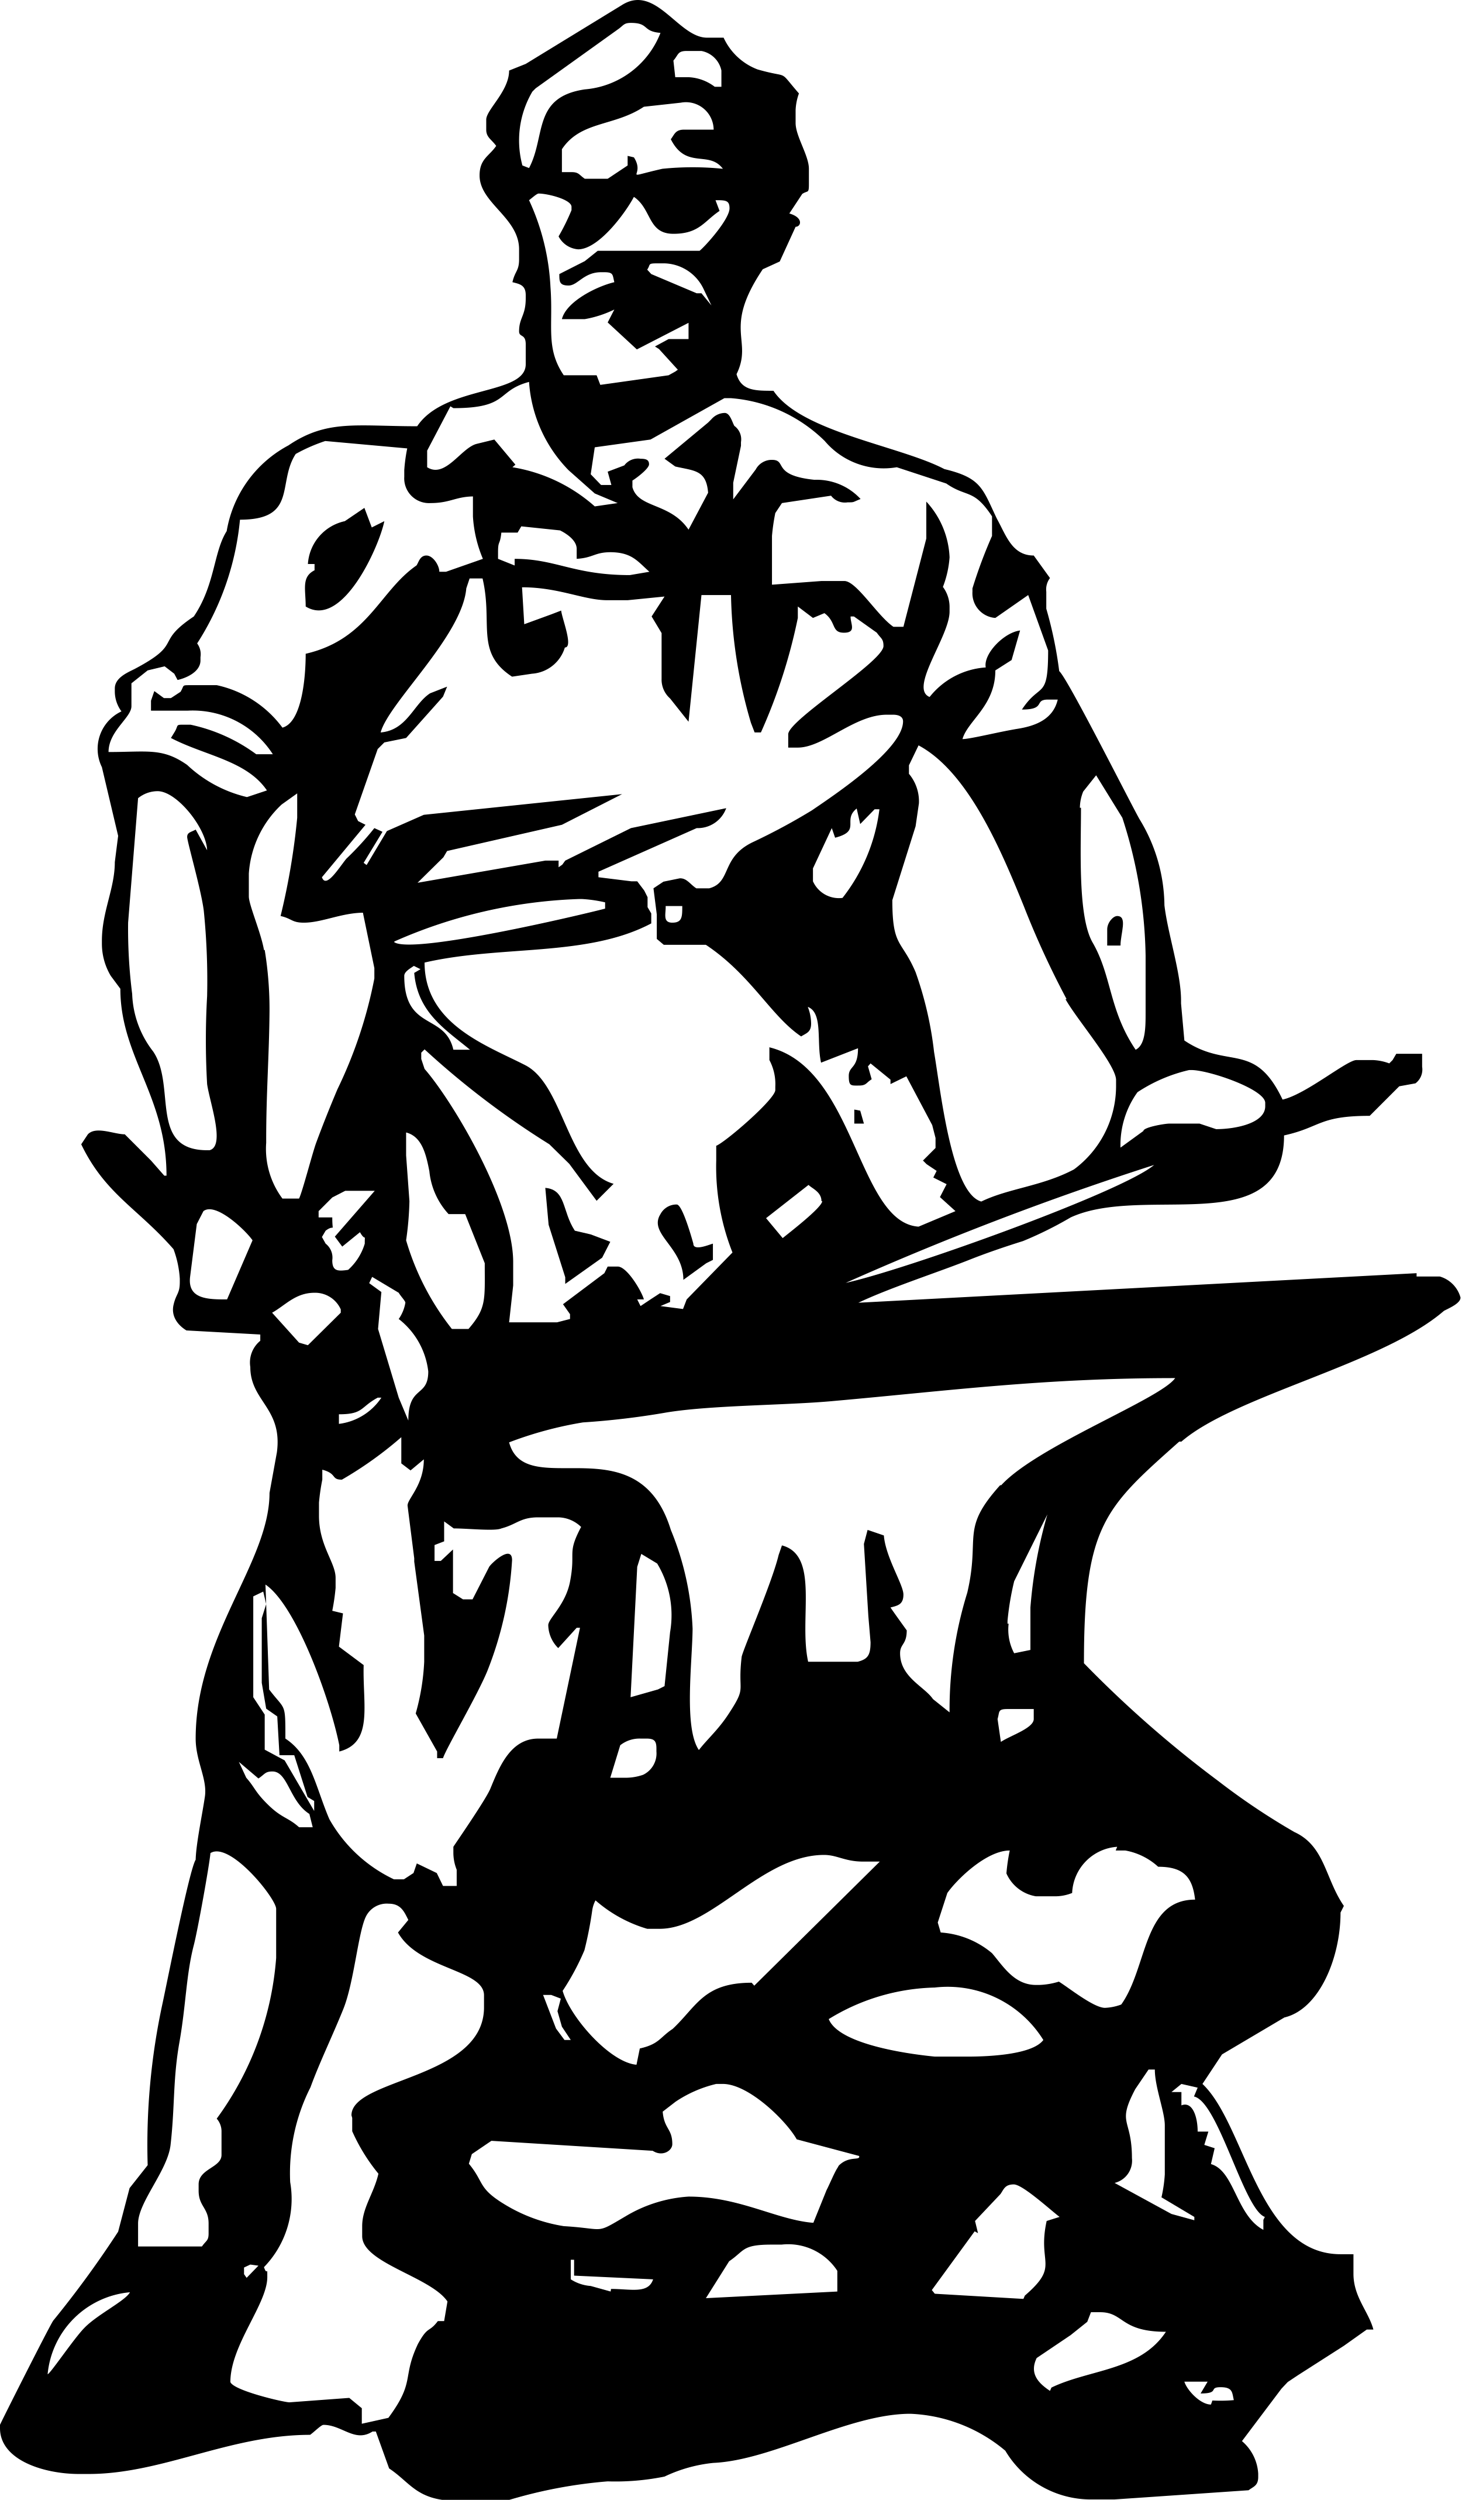 <svg xmlns="http://www.w3.org/2000/svg" width="39.6" height="67.68" viewBox="0 0 39.6 67.68"><title>meyermetallbau-logo-icon</title><path d="M8.28,17c1,.62,2-1.65,2.13-2.31l-.34.17-.2-.53-.53.36a1.27,1.27,0,0,0-1,1.16h.18v.17C8.16,16.2,8.28,16.53,8.28,17Z" transform="translate(0 -0.58)"/><path d="M18.78,34.25c-.05-.18-.3-1.06-.45-1.06a.49.49,0,0,0-.44.26c-.34.54.62.89.62,1.78l.62-.45.18-.09v-.44C19.2,34.28,18.78,34.46,18.78,34.25Z" transform="translate(0 -0.58)"/><path d="M30.26,25.38c-.11,0-.27.18-.27.36v.44h.36C30.35,25.85,30.55,25.38,30.26,25.38Z" transform="translate(0 -0.58)"/><path d="M15.57,33.9c-.35-.53-.23-1.11-.8-1.16l.09,1,.45,1.42v.18l1-.71.22-.43L16,34Z" transform="translate(0 -0.58)"/><path d="M39,35.14h-.63v-.09l-15.12.8c.82-.39,2.08-.8,2.95-1.14.5-.2,1-.37,1.51-.53A10.18,10.18,0,0,0,29,33.54c2-.92,5.78.66,5.78-2.22,1-.22.93-.53,2.32-.53l.8-.8.44-.08a.47.47,0,0,0,.18-.45v-.35h-.7l-.1.17-.09.09a1.43,1.43,0,0,0-.44-.09h-.45c-.26,0-1.37.93-2,1.07-.76-1.6-1.47-.8-2.66-1.6l-.09-1v-.09c0-.74-.36-1.8-.45-2.57a4.55,4.55,0,0,0-.68-2.34c-.3-.54-1.95-3.82-2.17-4a11,11,0,0,0-.35-1.69V16.6a.51.51,0,0,1,.1-.37L28,15.62c-.59,0-.75-.55-1-1-.39-.82-.42-1.1-1.42-1.34-1.2-.63-3.88-1-4.63-2.12-.5,0-.87,0-1-.45.46-.94-.39-1.2.71-2.84l.46-.21.43-.94c.15,0,.22-.25-.17-.36l.35-.53c.15-.1.18,0,.18-.26V5.15c0-.36-.36-.88-.36-1.24V3.56a1.5,1.5,0,0,1,.09-.45c-.59-.68-.21-.39-1.12-.65a1.66,1.66,0,0,1-.92-.86h-.45c-.78,0-1.39-1.47-2.31-.88L14.24,2.31l-.45.18c0,.56-.62,1.06-.62,1.33v.27c0,.21.14.26.27.44-.19.28-.45.35-.45.8,0,.75,1.07,1.14,1.07,2v.27c0,.32-.11.31-.18.62.2.05.36.08.36.35v.09c0,.47-.18.52-.18.89,0,.17.18.06.18.35v.54c0,.85-2.19.56-2.94,1.68-1.65,0-2.44-.19-3.49.52a3.24,3.24,0,0,0-1.67,2.32c-.36.57-.31,1.45-.89,2.31-1.09.73-.26.71-1.6,1.42-.2.1-.54.24-.54.53v.09a.91.91,0,0,0,.18.53,1.12,1.12,0,0,0-.53,1.51l.44,1.86-.09.71c0,.72-.35,1.34-.35,2.13v.09A1.7,1.7,0,0,0,3,27l.26.35c0,1.84,1.25,2.9,1.25,5.06H4.45L4.09,32l-.71-.71c-.29,0-.78-.23-1,0l-.18.27c.65,1.35,1.53,1.73,2.5,2.84a2.77,2.77,0,0,1,.17.8v.09c0,.32-.1.31-.17.62s.12.55.35.69l2,.11v.17a.76.76,0,0,0-.27.71c0,.93.88,1.11.72,2.31L7.3,41c0,1.89-2,3.87-2,6.65,0,.61.32,1.09.25,1.57s-.24,1.28-.25,1.71c-.17.26-.77,3.3-.9,3.9A18.11,18.11,0,0,0,4,59.2l-.49.62L3.2,61a28.05,28.05,0,0,1-1.76,2.41c-.13.2-1.44,2.8-1.44,2.82v.09c0,.87,1.2,1.24,2.14,1.24H2.4c2,0,3.82-1.06,6-1.06.1-.07.3-.27.36-.27.51,0,.85.49,1.33.18h.09l.36,1c.59.39.75.88,1.87.88H13.7a12.9,12.9,0,0,1,2.76-.53A6.69,6.69,0,0,0,18,67.63a4,4,0,0,1,1.32-.37c1.61-.07,3.66-1.33,5.34-1.33a4.26,4.26,0,0,1,2.57,1,2.7,2.7,0,0,0,2.32,1.32l.63,0L33.82,68c.13-.1.26-.12.26-.36v-.09a1.25,1.25,0,0,0-.44-.88l1.07-1.42.17-.18.27-.18,1.25-.8.62-.44h.18c-.13-.49-.54-.88-.54-1.51v-.53h-.35c-2.24,0-2.57-3.51-3.74-4.61l.53-.8,1.69-1c.94-.22,1.52-1.61,1.52-2.84l.09-.18c-.51-.74-.51-1.62-1.34-2A18.42,18.42,0,0,1,33,48.8a30.57,30.57,0,0,1-3.64-3.19c0-3.75.57-4.21,2.58-6H32c1.44-1.25,5.45-2.1,7.11-3.54.13-.07.45-.2.45-.36A.82.82,0,0,0,39,35.14Zm-16.11.18a82.83,82.83,0,0,1,8.37-3.2C30.39,32.86,24.41,35,22.87,35.32Zm-2.05-6.39v.35A1.38,1.38,0,0,1,21,30v.09c0,.25-1.36,1.42-1.6,1.51V32a6.31,6.31,0,0,0,.44,2.49L18.6,35.76l-.1.26-.61-.08.26-.11v-.16l-.27-.08-.26.17-.27.18-.09-.18h.18c-.05-.2-.45-.89-.71-.89h-.27l-.09.18-1.12.84.19.27,0,.13-.35.09H13.79l.11-1,0-.63c0-1.6-1.63-4.35-2.4-5.23l-.09-.27v-.17l.09-.09a22.78,22.78,0,0,0,3.38,2.57l.54.53.74,1,.46-.46c-1.26-.36-1.34-2.67-2.39-3.21s-2.73-1.11-2.73-2.78c2.08-.48,4.4-.14,6.14-1.06v-.27l-.1-.17v-.27l-.09-.18-.19-.25-.16,0-.89-.11v-.15L18.87,23a.82.82,0,0,0,.8-.54L17.09,23l-1.78.88-.08.11-.1.07v-.18h-.36l-3.46.6.7-.69.1-.17,3.11-.71,1.63-.83-5.37.56-1,.44L9.93,24l-.08-.06.51-.84L10.14,23a8.28,8.28,0,0,1-.76.83c-.21.26-.55.82-.66.5L9.9,22.91l-.2-.1-.09-.18.62-1.77.18-.18.59-.12,1-1.12.11-.27-.46.18c-.45.29-.62,1-1.34,1.06.22-.81,2.21-2.61,2.32-3.9l.09-.27h.35c.29,1.22-.21,2,.8,2.66l.54-.08a1,1,0,0,0,.89-.71c.24,0-.08-.79-.1-1l-.26.1-.74.27-.06-1c1,0,1.67.35,2.31.35H17l1-.1-.35.54.27.45,0,1.24a.68.68,0,0,0,.23.53l.5.63L19,16.69h.8a13,13,0,0,0,.54,3.46l.1.26h.17a14.82,14.82,0,0,0,1-3.1V17l.41.31.31-.13c.33.24.18.53.53.53s.17-.25.18-.44h.09l.62.44c.11.16.18.16.18.36,0,.42-2.58,2-2.58,2.39v.36h.26c.7,0,1.53-.89,2.41-.89h.17c.15,0,.27.05.27.18,0,.76-1.87,2-2.47,2.41a16.82,16.82,0,0,1-1.62.87c-.85.42-.55,1.08-1.16,1.24h-.35c-.17-.11-.26-.28-.45-.27l-.44.09-.27.18.09.71V26l.19.16,1.14,0c1.23.82,1.76,1.93,2.58,2.48.14-.09.27-.11.27-.35a1.24,1.24,0,0,0-.09-.45c.42.16.23.95.36,1.51l1-.39c0,.56-.25.47-.25.75s.06.26.27.26.19-.07.35-.17l-.1-.35.07-.08.54.44,0,.12.43-.21.7,1.32.09.35v.27L25,32l.1.1.27.18-.09.18.36.18-.18.35.42.38-1,.42C23.22,33.68,23.17,29.48,20.82,28.93Zm1.43,4.17c0,.17-.9.86-1.07,1l-.45-.54,1.15-.9C22,32.76,22.25,32.85,22.25,33.1ZM9,33.54H8.63v-.17L9,33l.35-.18h.8L9.07,34.06l.2.27.48-.39c.16.28.13,0,.13.31a1.55,1.55,0,0,1-.45.71C9.15,35,9,35,9,34.7a.48.48,0,0,0-.18-.45l-.1-.18.1-.17C9.08,33.7,9,34,9,33.54Zm1.24,4.88h.09a1.62,1.62,0,0,1-1.15.71v-.26C9.85,38.87,9.75,38.68,10.23,38.42Zm0-1.86.09-1L10,35.32l.08-.17.72.43c.05.09.18.22.18.27a1.08,1.08,0,0,1-.18.44,2.1,2.1,0,0,1,.8,1.42c0,.72-.54.36-.54,1.33l-.26-.62ZM12.73,29h-.45c-.23-1-1.33-.5-1.33-2,0-.12.18-.21.26-.27l.18.09-.17.1C11.31,28,12.08,28.46,12.73,29Zm-2.05-2.93a13.43,13.43,0,0,1,5-1.15h.09a3.69,3.69,0,0,1,.62.09v.17C15.7,25.36,11.2,26.42,10.68,26.09ZM11,34.16a8.58,8.58,0,0,0,.09-1.06L11,31.86v-.62c.43.11.54.59.63,1.05a2,2,0,0,0,.52,1.16h.45l.53,1.33c0,1,.05,1.21-.44,1.78h-.45A7.06,7.06,0,0,1,11,34.16Zm5.52-18.63c.6,0,.75.25,1.07.53l-.53.09c-1.52,0-2-.44-3.12-.44v.18l-.45-.18v-.18c0-.33.05-.17.09-.53h.44l.1-.17,1.05.11c.16.08.45.26.45.5v.27C16.08,15.68,16.1,15.53,16.55,15.53Zm6.68,6.92.1.44.39-.4.13,0a4.85,4.85,0,0,1-1,2.4.77.77,0,0,1-.8-.45v-.35L22.53,23l.09.26C23.36,23.07,22.78,22.78,23.23,22.45Zm-4.72,2.66c0,.29,0,.45-.27.45s-.17-.25-.18-.45Zm13.7,4.44h.09c.47,0,2,.52,2,.89v.09c0,.46-.8.62-1.33.62L32.49,31,31.68,31c-.14,0-.71.1-.71.2l-.62.45a2.44,2.44,0,0,1,.46-1.5A4.27,4.27,0,0,1,32.21,29.55Zm-2.93-7.1a1.19,1.19,0,0,1,.09-.44l.35-.44.71,1.15a12.65,12.65,0,0,1,.63,3.73V28c0,.38,0,.87-.27,1-.73-1.08-.64-2-1.17-2.91C29.19,25.38,29.28,23.57,29.28,22.45Zm-.39,5.18c.29.53,1.37,1.78,1.37,2.19V30a2.81,2.81,0,0,1-1.14,2.24c-.87.46-1.77.51-2.51.87-.81-.22-1.1-3-1.28-4.05a9.67,9.67,0,0,0-.5-2.16c-.38-.89-.63-.66-.63-1.95l.63-2,.09-.62a1.16,1.16,0,0,0-.27-.8V21.3l.26-.54c1.35.72,2.24,2.85,2.85,4.35A23.85,23.85,0,0,0,28.89,27.63ZM22.34,12.52a2.09,2.09,0,0,0,1.95.71l1.34.44c.56.39.74.13,1.24.89v.53a13,13,0,0,0-.53,1.42v.09a.67.67,0,0,0,.62.71l.89-.62.54,1.5c0,1.36-.21.84-.71,1.6.67,0,.31-.27.71-.27h.26c-.12.52-.58.71-1.08.79s-1.29.28-1.5.28c.14-.5.89-.9.89-1.86l.44-.28.23-.8c-.43.05-1,.63-.93,1a2.12,2.12,0,0,0-1.52.8c-.57-.23.54-1.64.54-2.31V17a.91.91,0,0,0-.18-.53,2.76,2.76,0,0,0,.18-.8,2.36,2.36,0,0,0-.63-1.51v1l-.62,2.39H24.2c-.43-.29-1-1.24-1.33-1.24h-.62l-1.34.1V15.09a5.43,5.43,0,0,1,.09-.62l.18-.27L22.51,14a.47.47,0,0,0,.45.18c.19,0,.12,0,.35-.09a1.62,1.62,0,0,0-1.25-.52c-1.17-.12-.73-.54-1.15-.54a.49.49,0,0,0-.44.26l-.61.81,0-.45.21-1,0-.1a.45.45,0,0,0-.18-.44c-.06-.11-.12-.35-.26-.35a.49.49,0,0,0-.36.17l-.09.09L18,13l.29.21c.52.12.84.09.89.71l-.53,1c-.5-.74-1.36-.57-1.52-1.15v-.18c.1-.06.45-.32.45-.44S17.5,13,17.35,13a.46.46,0,0,0-.44.18l-.45.17.1.36h-.28L16,13.42l.11-.73,1.51-.21,2-1.12h.18A4.07,4.07,0,0,1,22.34,12.52Zm-3.47-4L17.64,8l-.11-.12c.1-.14,0-.17.27-.17H18a1.21,1.21,0,0,1,1.06.7l.21.44L19,8.52Zm.89-2.3c0,.29-.63,1-.81,1.15H16.19l-.35.28L15.15,8c0,.2,0,.31.25.31s.41-.36.88-.36h.09c.25,0,.22.07.27.27-.47.11-1.3.52-1.42,1h.62a3,3,0,0,0,.8-.26l-.18.35.79.73,1.4-.72,0,.08v.36h-.54l-.37.2.11.07.51.56-.07.05-.18.1-1.85.26-.1-.26h-.89c-.5-.74-.28-1.32-.36-2.39A6.31,6.31,0,0,0,14.33,6c.08-.06.21-.18.26-.18.24,0,.89.16.89.36v.09a5.77,5.77,0,0,1-.35.71.65.65,0,0,0,.53.35c.56,0,1.29-1,1.51-1.42.49.33.37,1,1.07,1s.83-.34,1.25-.62L19.38,6C19.65,6,19.76,6,19.76,6.22Zm-.18-1.07a8.07,8.07,0,0,0-1.64,0c-1.18.27-.43.22-.77-.31L17,4.8v.26l-.54.36h-.62c-.16-.11-.16-.18-.36-.18h-.26V4.62c.51-.77,1.41-.61,2.22-1.15l1-.11a.75.75,0,0,1,.89.73h-.8c-.24,0-.26.13-.36.26C18.59,5.18,19.2,4.64,19.58,5.15ZM18.24,2.22c.14-.16.11-.26.36-.26H19a.68.68,0,0,1,.54.53v.44h-.18a1.26,1.26,0,0,0-.71-.26h-.36ZM14.15,5.06a2.6,2.6,0,0,1,.27-2l.09-.09,2.22-1.59c.16-.11.16-.18.36-.18.5,0,.3.23.8.27A2.41,2.41,0,0,1,15.84,3c-1.42.21-1.05,1.26-1.51,2.13Zm-2.58,7.72.63-1.2.08.05c1.52,0,1.15-.47,2.05-.71a3.78,3.78,0,0,0,1.07,2.39l.71.63.62.26-.62.09a4.43,4.43,0,0,0-2.23-1.06l.08-.07-.57-.68-.49.12c-.42.12-.84.94-1.33.63ZM2.94,20.94c0-.57.62-.93.62-1.24v-.62L4,18.73l.46-.11.26.2.09.17c.26-.06.62-.23.62-.53v-.09A.49.49,0,0,0,5.34,18,7.49,7.49,0,0,0,6.5,14.65c1.57,0,1-1,1.51-1.78a4.63,4.63,0,0,1,.8-.35l2.22.2a4.44,4.44,0,0,0-.08.59v.18a.67.67,0,0,0,.71.71c.53,0,.67-.17,1.15-.18v.54a3.47,3.47,0,0,0,.27,1.15l-1,.35h-.18c0-.17-.17-.44-.35-.44s-.21.19-.27.27c-1,.69-1.31,2-3,2.39,0,.67-.11,1.86-.63,2a3,3,0,0,0-1.78-1.15H5.16c-.25,0-.16,0-.27.18l-.26.17-.19,0-.26-.19-.09.26v.27h1A2.58,2.58,0,0,1,7.39,21H6.94a4.62,4.62,0,0,0-1.78-.8H5c-.25,0-.16,0-.26.18l-.11.18c.92.48,2.05.61,2.6,1.42l-.54.18a3.55,3.55,0,0,1-1.62-.87C4.4,20.82,4,20.94,2.94,20.94Zm1.21,8.11a2.68,2.68,0,0,1-.57-1.56,14.06,14.06,0,0,1-.11-1.93l.27-3.37A.84.84,0,0,1,4.27,22c.52,0,1.32,1,1.34,1.6l-.31-.56c-.12.07-.23.07-.23.2s.38,1.43.45,2a18.82,18.82,0,0,1,.09,2.31,20.87,20.87,0,0,0,0,2.38c.07.5.5,1.67.07,1.79C4,31.77,4.79,30,4.15,29.05Zm2,6.71c-.51,0-1.08,0-1-.62l.18-1.42.18-.35c.34-.26,1.17.55,1.33.79Zm1-9.46c-.08-.47-.41-1.22-.41-1.45v-.62a2.81,2.81,0,0,1,.89-1.87l.42-.3,0,.66a18.65,18.65,0,0,1-.45,2.66c.31.07.3.18.63.18.49,0,1-.26,1.6-.27l.31,1.5,0,.28a12.16,12.16,0,0,1-1,3c-.22.52-.41,1-.58,1.46-.11.31-.37,1.32-.46,1.5H7.65a2.25,2.25,0,0,1-.44-1.51v-.09c0-1.26.08-2.27.09-3.46A9.93,9.93,0,0,0,7.17,26.3Zm.22,9.82c.36-.2.63-.54,1.15-.54a.76.76,0,0,1,.71.45v.09L8.34,37l-.24-.07Zm-.18,7.36c.83.56,1.75,3.1,2,4.35V48c.93-.24.63-1.25.66-2.34l-.67-.5.11-.9L9,44.19a5.77,5.77,0,0,0,.09-.62V43.3c0-.42-.45-.87-.45-1.68v-.36a5.77,5.77,0,0,1,.09-.62v-.27c.41.11.23.27.53.27a10.22,10.22,0,0,0,1.61-1.15v.71l.25.19.36-.3c0,.71-.46,1.08-.44,1.26l.18,1.42v.09l.27,2v.71a6.18,6.18,0,0,1-.23,1.4L11.84,48v.18H12c.07-.24.93-1.7,1.2-2.36a9.66,9.66,0,0,0,.67-3c0-.44-.56.08-.62.18l-.45.88h-.26l-.27-.17v-.18l0-1-.33.31h-.17v-.43l.26-.1v-.54l.26.19c.39,0,1.12.08,1.29,0,.42-.11.51-.3,1-.3h.54a.91.91,0,0,1,.62.26c-.39.74-.14.65-.3,1.48-.12.63-.59,1-.59,1.18a.9.9,0,0,0,.27.62l.5-.55.09,0-.63,3h-.5c-.76,0-1.06.78-1.3,1.36-.13.31-1,1.56-1,1.57v.17a1.24,1.24,0,0,0,.09.45v.44H12l-.17-.35-.54-.26-.09.26-.26.17h-.27a3.94,3.94,0,0,1-1.75-1.63c-.37-.86-.49-1.72-1.19-2.18,0-1,0-.75-.44-1.33l-.09-2.58Zm10.14,4.17h.18c.21,0,.27.06.27.27V48a.64.64,0,0,1-.36.63,1.44,1.44,0,0,1-.44.08h-.45l.27-.88A.84.84,0,0,1,17.35,47.65Zm-.25-1.12L17.26,43l.11-.35.43.26a2.71,2.71,0,0,1,.35,1.86L18,46.23l-.18.09Zm.43,6.27h.36c1.41,0,2.77-2,4.45-2,.36,0,.56.18,1.06.18h.45l-3.4,3.36-.07-.08c-1.3,0-1.48.63-2.14,1.25-.35.23-.36.41-.89.53l-.09.44c-.72-.06-1.8-1.29-2-2a6.68,6.68,0,0,0,.59-1.1,10.16,10.16,0,0,0,.21-1.07v0a.83.83,0,0,1,.09-.28A3.71,3.71,0,0,0,17.53,52.8Zm-2.29,2.65.24.36h-.17l-.23-.31-.35-.91.22,0,.26.1-.09.34ZM7.13,43.67l.08.34-.12.38,0,1.75.12.7.3.21.06,1.05h.4l.36,1.13.18.11v.27l-.8-1.37-.54-.29V47l-.31-.47v-.42l0-2.31ZM7,48.73c.18-.12.18-.19.38-.19.42,0,.46.81,1,1.15l.09.36H8.1c-.3-.27-.46-.24-.83-.6s-.36-.47-.6-.74l-.2-.43ZM2.29,63.6c-.28.28-.93,1.25-1,1.26a2.46,2.46,0,0,1,2.23-2.22C3.4,62.87,2.64,63.24,2.29,63.6ZM6,58.92c0,.35-.62.37-.62.8v.17c0,.43.27.46.27.89v.27c0,.2-.07.19-.18.35H3.74v-.62c0-.58.8-1.43.88-2.13.12-1.06.06-1.76.24-2.78s.18-1.82.39-2.63c.1-.38.42-2.15.45-2.49.53-.33,1.78,1.23,1.78,1.51v1.33a8.44,8.44,0,0,1-1.61,4.35A.52.52,0,0,1,6,58.3Zm1,3-.32.33-.07-.1v-.18l.17-.08Zm2.54-4v.36a5,5,0,0,0,.71,1.15c-.12.53-.44.92-.44,1.42v.27c0,.73,1.86,1.1,2.31,1.77l-.09.53h-.17c-.25.33-.26.11-.54.62-.44.93-.06,1-.8,2l-.72.16v-.42l-.34-.28-1.62.12c-.15,0-1.52-.32-1.6-.55,0-1,1-2.11,1-2.84,0-.34,0,0-.09-.27a2.65,2.65,0,0,0,.71-2.3,5.15,5.15,0,0,1,.55-2.57c.24-.66.6-1.4.89-2.12s.4-2.07.61-2.5a.63.63,0,0,1,.62-.35c.33,0,.42.22.53.44l-.28.34c.56,1,2.33,1,2.33,1.7v.35C13.08,56.87,9.52,56.85,9.52,57.85Zm7,4.7L16,62.47a1.15,1.15,0,0,1-.54-.18v-.53h.09v.43l2.14.1C17.56,62.69,17.09,62.55,16.55,62.55Zm6.14,0-3.56.18.63-1c.43-.29.34-.45,1.15-.45h.27a1.59,1.59,0,0,1,1.51.71Zm0-3.34c-.07.1-.23.48-.29.59l-.36.89c-1-.08-2-.71-3.38-.71a3.79,3.79,0,0,0-1.7.53c-.85.5-.52.34-1.68.27a4.39,4.39,0,0,1-1.57-.57c-.77-.46-.57-.6-1-1.12l.08-.26.53-.36,4.37.27c.26.17.53,0,.53-.18,0-.43-.22-.4-.26-.88l.35-.27A3.36,3.36,0,0,1,19.4,57h.18c.7,0,1.72,1,2,1.5l1.69.45C23.31,59.09,23,58.93,22.72,59.21Zm-.29-4a5.71,5.71,0,0,1,2.93-.89,3.05,3.05,0,0,1,2.94,1.42c-.28.38-1.38.45-2.05.45h-.89C24.4,56.17,22.61,55.88,22.43,55.19Zm5.33,7.54-2.4-.14-.08-.1,1.16-1.59.09.05-.08-.33.69-.73c.09-.13.12-.26.36-.26s1,.7,1.24.88l-.35.11C28.09,61.89,28.72,61.9,27.76,62.73Zm.72,2.49c-.3-.2-.57-.46-.36-.89L29,63.8l.45-.36.1-.26h.25c.65,0,.54.53,1.78.53C30.88,64.77,29.52,64.72,28.48,65.22Zm1.75-5.63a.62.62,0,0,0,.47-.67c0-1.1-.42-.9.09-1.87l.36-.53h.17c0,.48.27,1.14.27,1.51v1.33a3.85,3.85,0,0,1-.09.62l.89.53v.09l-.62-.17Zm2.61,6c-.29,0-.65-.39-.72-.62l.63,0-.19.32c.53,0,.2-.17.54-.17s.31.15.36.35A4,4,0,0,1,32.84,65.57Zm1.42-5v.27c-.74-.39-.78-1.6-1.42-1.78l.1-.43-.28-.09.11-.36h-.29c0-.4-.14-.83-.44-.71v-.36h-.27L32,57l.44.1-.1.24C33,57.48,33.69,60.4,34.26,60.6Zm-4-10h.26a1.78,1.78,0,0,1,.89.44c.68,0,.93.27,1,.89-1.42,0-1.28,1.83-2,2.84a1.43,1.43,0,0,1-.44.09c-.31,0-1-.56-1.25-.71a2,2,0,0,1-.53.09h-.09c-.59,0-.89-.51-1.19-.86a2.4,2.4,0,0,0-1.39-.56l-.08-.27.26-.8c.26-.37,1.06-1.15,1.69-1.15a5.12,5.12,0,0,0-.09.62,1.06,1.06,0,0,0,.8.62h.53a1.24,1.24,0,0,0,.45-.09A1.31,1.31,0,0,1,30.26,50.58ZM28,46.85v.27c0,.25-.64.45-.89.62l-.09-.62c.06-.2,0-.27.27-.27Zm-.71-2.31v-.08a7.44,7.44,0,0,1,.18-1.07l.9-1.81a12.54,12.54,0,0,0-.46,2.52v1.15l-.44.09A1.36,1.36,0,0,1,27.32,44.54Zm-.2-3.75C26,42,26.56,42.16,26.2,43.7a10.69,10.69,0,0,0-.48,3.24l-.45-.36c-.23-.34-.89-.59-.89-1.24,0-.26.18-.23.18-.62,0,0-.39-.54-.44-.62.2-.05.35-.08.35-.35s-.48-1-.53-1.6L23.5,42l-.1.38.12,1.95.06.71c0,.36-.08.46-.35.53l-1.34,0c-.26-1.17.32-2.88-.71-3.15l-.09.26c-.17.72-.94,2.5-1,2.75-.12,1,.15.78-.34,1.53-.29.45-.58.69-.82,1-.41-.6-.18-2.35-.17-3.28A7.81,7.81,0,0,0,18.17,42c-.9-2.93-3.94-.73-4.38-2.37a10.23,10.23,0,0,1,2-.54A21.22,21.22,0,0,0,18,38.83c1.21-.21,3.31-.2,4.58-.32,3.15-.28,5.68-.62,9.25-.62C31.45,38.45,28.09,39.73,27.12,40.79Z" transform="translate(0 -0.58)"/><path d="M23.14,30.62V31h.26l-.1-.35Z" transform="translate(0 -0.58)"/></svg>